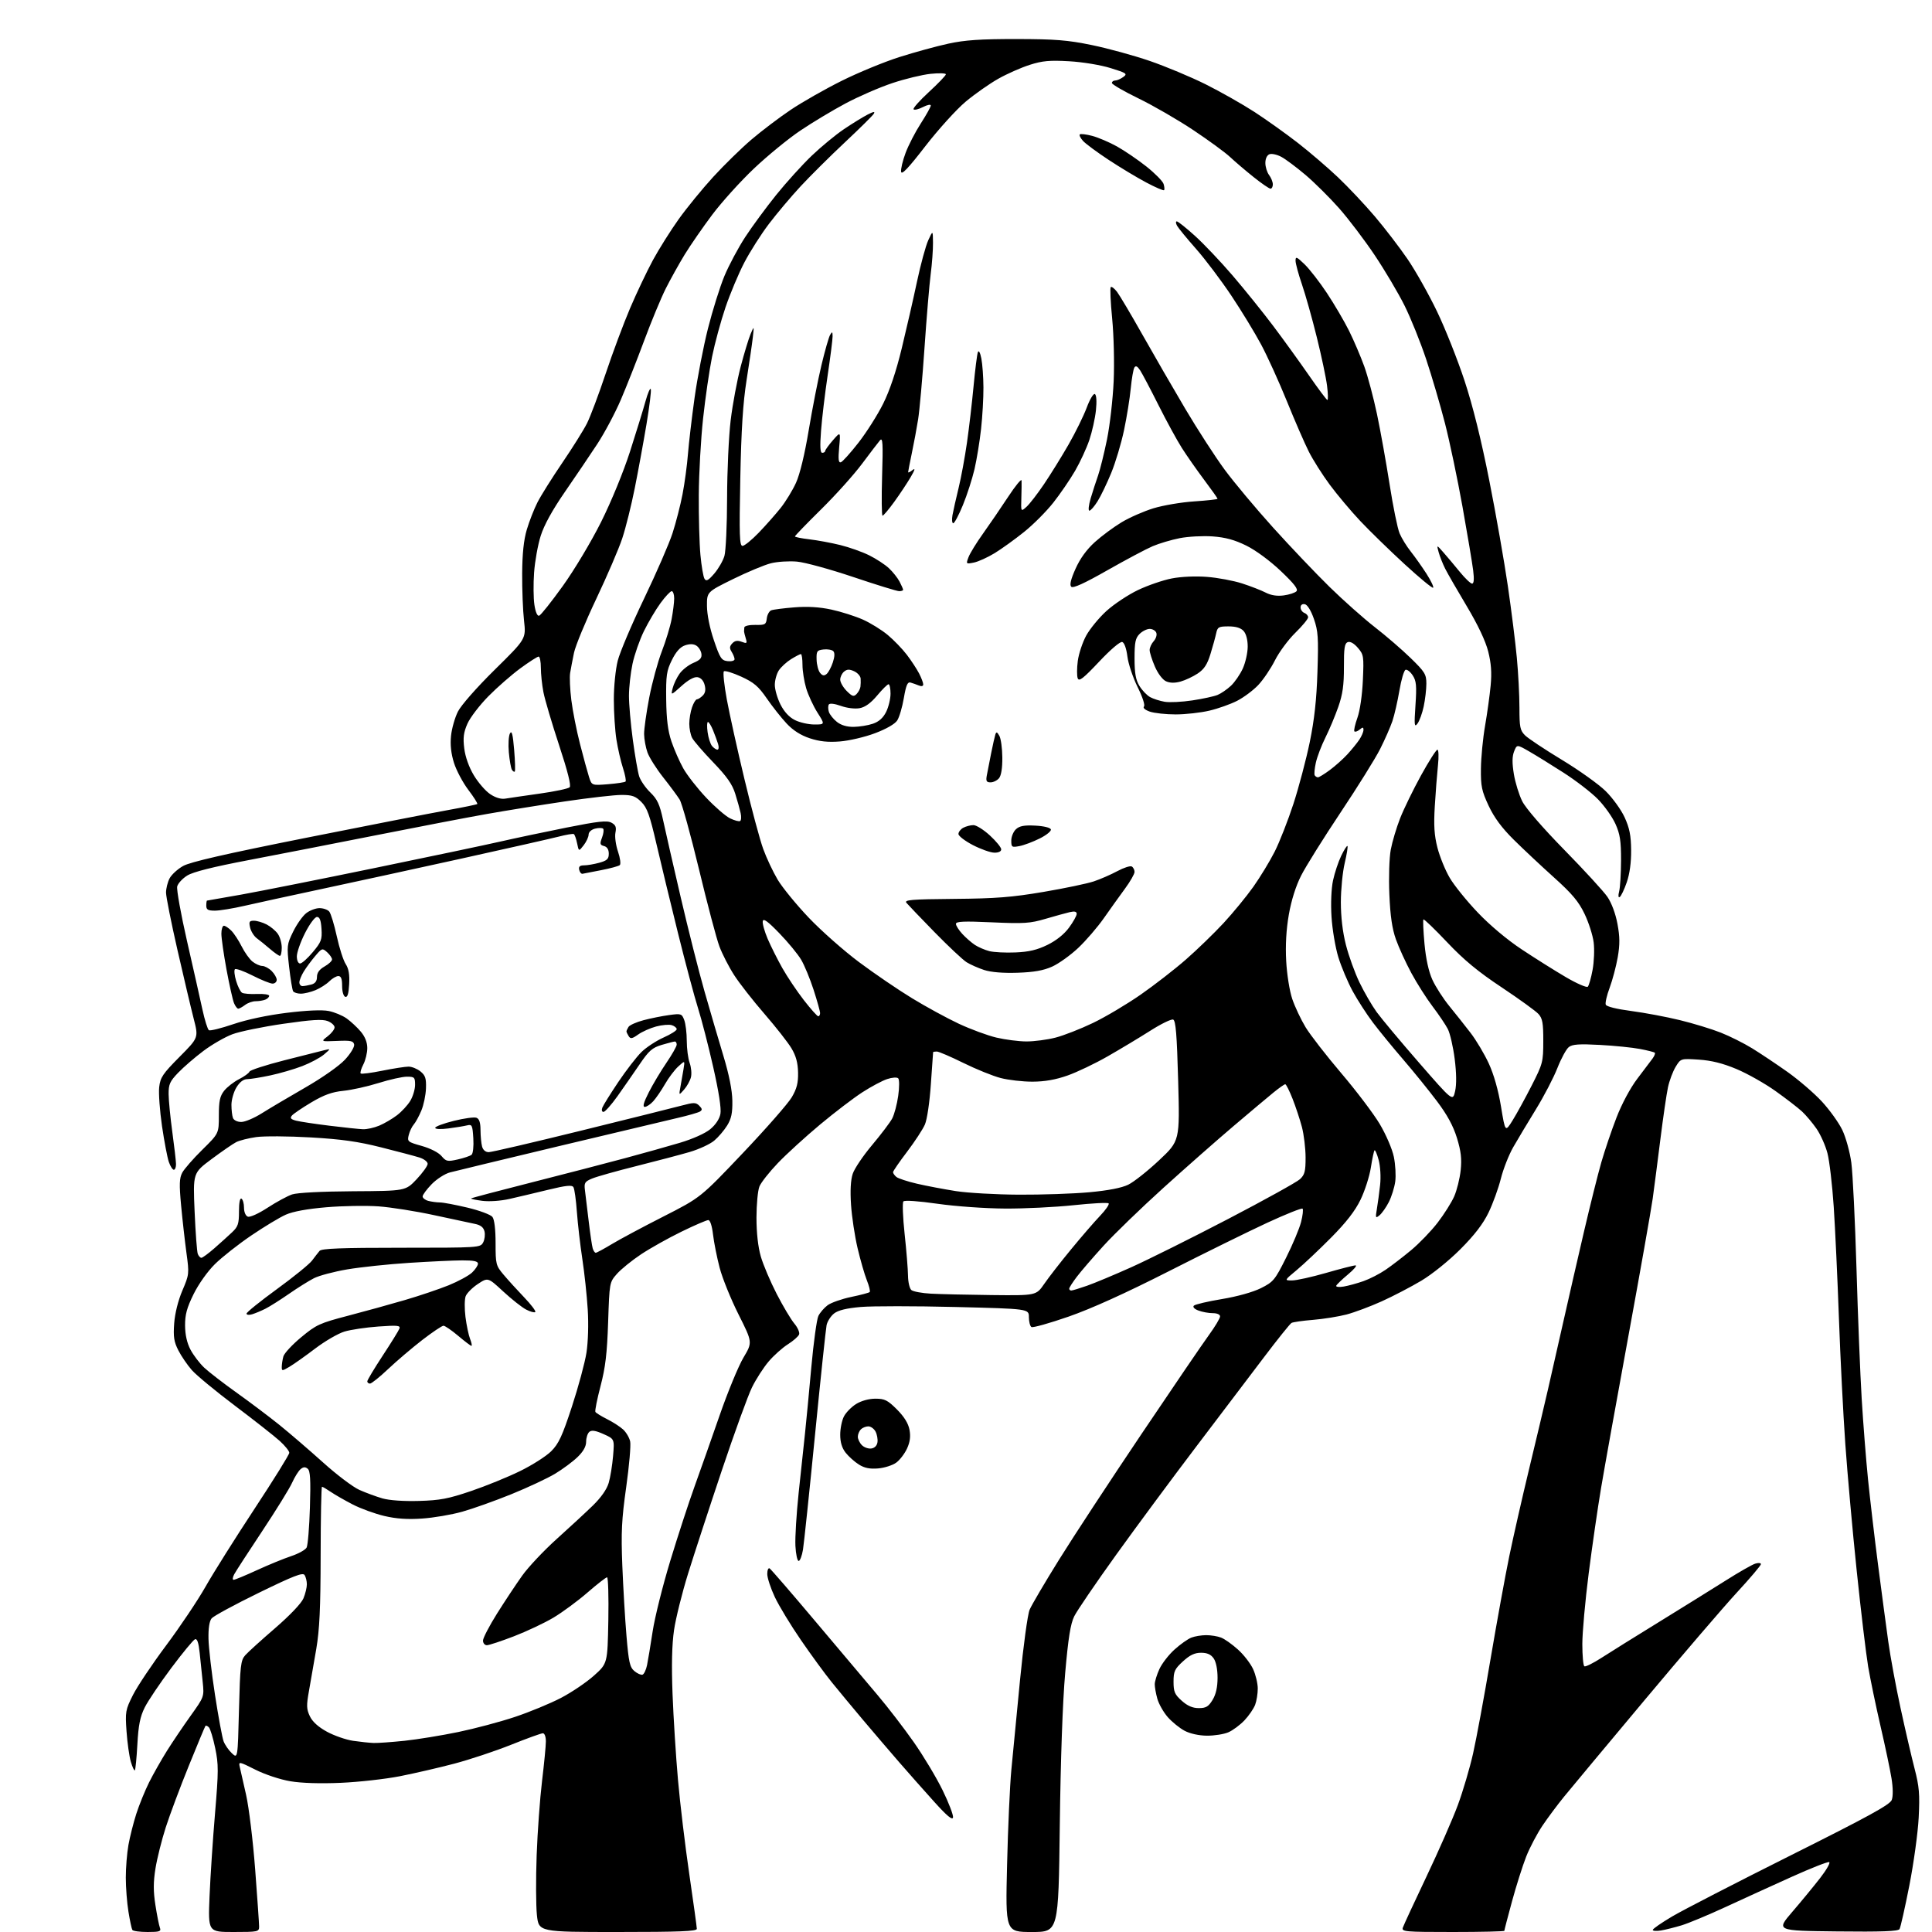 <?xml version="1.0" encoding="UTF-8" standalone="no"?>
<svg 
  version="1.1" 
  xmlns="http://www.w3.org/2000/svg" 
  xmlns:xlink="http://www.w3.org/1999/xlink" 
  xmlns:svg="http://www.w3.org/2000/svg"
  xmlns:rdf="http://www.w3.org/1999/02/22-rdf-syntax-ns#"
  xmlns:cc="http://creativecommons.org/ns#"
  xmlns:dc="http://purl.org/dc/elements/1.1/"
  viewBox="0 0 768 768"
  width="768"
  height="768"
>
<style>svg {background-color: white; }</style>"
<path stroke="none" fill="black" fill-rule="evenodd" d="M58.67,768.00C55.61,768.00 52.89,767.63 52.61,767.18C52.33,766.72 51.63,763.46 51.06,759.93C50.48,756.39 50.01,750.32 50.01,746.43C50.00,742.55 50.47,736.70 51.05,733.43C51.63,730.17 53.04,724.58 54.19,721.00C55.34,717.42 57.63,711.81 59.27,708.51C60.92,705.22 64.11,699.60 66.35,696.01C68.60,692.43 72.86,686.12 75.81,682.00C81.14,674.55 81.17,674.46 80.59,668.75C80.27,665.59 79.72,660.33 79.38,657.08C78.95,652.97 78.38,651.30 77.52,651.63C76.84,651.89 72.60,657.03 68.09,663.05C63.59,669.08 58.83,676.14 57.53,678.75C55.70,682.42 55.03,685.75 54.61,693.38C54.31,698.82 53.86,703.48 53.60,703.73C53.35,703.98 52.64,702.46 52.01,700.34C51.39,698.23 50.62,692.79 50.30,688.26C49.75,680.44 49.88,679.69 52.87,673.76C54.60,670.32 60.53,661.46 66.05,654.07C71.57,646.68 78.62,636.17 81.72,630.70C84.81,625.24 93.57,611.32 101.17,599.78C108.78,588.23 115.00,578.21 115.00,577.51C115.00,576.81 113.27,574.67 111.16,572.76C109.05,570.86 101.06,564.57 93.40,558.80C85.74,553.03 78.02,546.65 76.24,544.62C74.47,542.60 72.06,539.07 70.89,536.78C69.15,533.37 68.85,531.41 69.24,526.05C69.54,522.06 70.81,516.96 72.50,513.00C75.21,506.65 75.25,506.31 74.11,498.00C73.48,493.32 72.52,484.85 71.99,479.17C71.21,470.80 71.30,468.33 72.44,466.17C73.22,464.70 76.81,460.59 80.43,457.03C87.00,450.56 87.00,450.56 87.00,443.41C87.00,437.68 87.41,435.75 89.09,433.61C90.25,432.14 92.91,430.07 95.00,429.00C97.10,427.93 98.97,426.58 99.17,425.99C99.36,425.41 105.59,423.38 113.01,421.49C120.43,419.59 127.62,417.77 129.00,417.45C131.50,416.85 131.50,416.85 128.79,419.18C127.30,420.45 123.43,422.52 120.20,423.77C116.97,425.02 111.22,426.69 107.41,427.50C103.61,428.31 99.48,428.97 98.24,428.98C96.76,428.99 95.28,430.14 93.99,432.25C92.90,434.04 92.01,437.15 92.00,439.17C92.00,441.19 92.27,443.55 92.61,444.42C92.95,445.32 94.37,446.00 95.90,446.00C97.38,446.00 101.04,444.46 104.04,442.57C107.04,440.68 114.83,436.07 121.34,432.32C128.20,428.37 134.86,423.69 137.16,421.20C139.36,418.82 140.97,416.15 140.78,415.20C140.49,413.77 139.39,413.54 133.97,413.78C127.50,414.05 127.50,414.05 130.25,411.94C131.76,410.78 133.00,409.18 133.00,408.39C133.00,407.60 131.76,406.47 130.25,405.89C128.16,405.08 123.91,405.34 112.64,406.97C104.47,408.15 95.36,410.02 92.40,411.12C89.44,412.23 84.24,415.22 80.85,417.77C77.46,420.32 72.95,424.21 70.84,426.41C67.52,429.86 67.00,431.02 67.03,434.95C67.05,437.45 67.71,444.23 68.50,450.00C69.29,455.77 69.95,461.51 69.97,462.75C69.99,463.99 69.59,465.00 69.10,465.00C68.60,465.00 67.71,463.61 67.12,461.91C66.53,460.22 65.31,453.83 64.41,447.72C63.52,441.60 63.01,434.61 63.28,432.18C63.72,428.29 64.68,426.86 71.36,420.13C78.94,412.50 78.94,412.50 77.01,405.00C75.95,400.88 73.04,388.56 70.54,377.62C68.04,366.69 66.00,356.43 66.00,354.82C66.00,353.22 66.63,350.68 67.40,349.19C68.17,347.70 70.60,345.47 72.79,344.24C75.64,342.64 89.53,339.45 121.64,333.05C146.31,328.13 171.64,323.18 177.91,322.05C184.19,320.92 189.51,319.82 189.73,319.61C189.95,319.39 188.34,316.85 186.15,313.96C183.97,311.07 181.41,306.25 180.46,303.24C179.31,299.56 178.92,296.05 179.29,292.52C179.58,289.62 180.82,285.29 182.02,282.88C183.29,280.35 189.46,273.33 196.66,266.23C209.12,253.96 209.12,253.96 208.31,246.73C207.86,242.75 207.53,234.32 207.57,228.00C207.62,220.10 208.19,214.64 209.41,210.54C210.38,207.27 212.28,202.40 213.63,199.74C214.98,197.07 219.42,189.99 223.50,184.00C227.58,178.01 232.00,170.95 233.33,168.30C234.66,165.66 238.01,156.75 240.77,148.50C243.53,140.25 247.90,128.55 250.48,122.50C253.06,116.45 257.14,107.86 259.54,103.42C261.95,98.98 266.57,91.64 269.80,87.11C273.04,82.58 279.22,75.02 283.53,70.31C287.84,65.60 294.68,58.92 298.73,55.46C302.78,52.01 309.79,46.70 314.30,43.67C318.81,40.64 327.90,35.46 334.50,32.17C341.10,28.88 351.45,24.61 357.50,22.69C363.55,20.77 372.32,18.36 377.00,17.35C383.58,15.92 389.68,15.51 404.00,15.52C419.47,15.54 424.38,15.93 434.00,17.91C440.32,19.21 450.68,22.04 457.00,24.21C463.32,26.38 473.33,30.56 479.24,33.50C485.14,36.45 493.92,41.42 498.74,44.55C503.56,47.69 511.32,53.23 516.00,56.87C520.67,60.51 527.82,66.64 531.89,70.50C535.95,74.35 542.52,81.33 546.49,86.00C550.47,90.68 556.33,98.33 559.53,103.00C562.72,107.68 568.00,117.05 571.25,123.83C574.51,130.61 579.42,142.98 582.17,151.32C585.47,161.32 588.81,174.80 592.01,190.99C594.68,204.47 598.00,223.38 599.40,233.00C600.80,242.62 602.41,255.45 602.97,261.50C603.54,267.55 604.00,276.46 604.00,281.30C604.00,289.09 604.26,290.35 606.25,292.33C607.49,293.55 614.06,297.92 620.85,302.03C627.65,306.14 635.48,311.73 638.25,314.45C641.02,317.17 644.43,321.88 645.81,324.90C647.76,329.16 648.35,332.12 648.40,337.95C648.45,342.82 647.83,347.36 646.66,350.74C645.66,353.62 644.41,356.24 643.88,356.57C643.29,356.94 643.20,356.08 643.64,354.33C644.04,352.78 644.37,347.23 644.39,342.00C644.40,334.26 643.99,331.57 642.16,327.50C640.92,324.75 637.79,320.34 635.20,317.70C632.62,315.06 626.45,310.30 621.50,307.13C616.55,303.95 610.36,300.13 607.74,298.63C602.99,295.91 602.99,295.91 601.88,298.70C601.09,300.69 601.06,303.29 601.78,307.69C602.34,311.10 603.84,315.96 605.11,318.50C606.48,321.25 613.22,329.04 621.81,337.81C629.73,345.89 637.45,354.30 638.96,356.50C640.62,358.92 642.20,363.16 642.96,367.22C643.93,372.42 643.96,375.43 643.07,380.55C642.43,384.18 640.99,389.61 639.87,392.62C638.74,395.63 638.04,398.66 638.31,399.36C638.60,400.13 642.60,401.12 648.46,401.89C653.77,402.59 662.48,404.22 667.81,405.53C673.14,406.83 680.42,409.05 684.00,410.47C687.58,411.88 693.20,414.69 696.50,416.72C699.80,418.75 706.13,422.98 710.57,426.12C715.00,429.27 721.15,434.55 724.22,437.87C727.29,441.19 730.95,446.29 732.35,449.20C733.75,452.12 735.36,457.95 735.93,462.18C736.50,466.40 737.42,485.30 737.98,504.18C738.53,523.06 739.47,546.38 740.05,556.00C740.63,565.62 741.76,580.02 742.56,588.00C743.37,595.98 745.16,611.27 746.55,622.00C747.94,632.73 749.77,646.45 750.61,652.50C751.45,658.55 753.65,670.49 755.51,679.04C757.36,687.58 759.86,698.38 761.07,703.04C762.93,710.21 763.18,713.18 762.71,722.50C762.40,728.55 760.72,740.74 758.98,749.59C757.24,758.43 755.49,766.20 755.09,766.85C754.55,767.72 747.97,767.97 730.19,767.77C706.02,767.50 706.02,767.50 712.46,760.00C716.01,755.88 721.00,749.81 723.55,746.53C726.10,743.25 727.70,740.40 727.12,740.21C726.53,740.01 719.85,742.64 712.28,746.05C704.70,749.46 692.88,754.86 686.00,758.04C679.12,761.22 671.25,764.50 668.50,765.34C665.75,766.17 662.04,767.10 660.25,767.40C658.46,767.70 657.00,767.60 657.00,767.17C657.00,766.73 660.49,764.32 664.75,761.80C669.01,759.28 690.18,748.38 711.79,737.56C742.78,722.06 751.28,717.40 752.00,715.51C752.55,714.04 752.52,710.72 751.91,706.95C751.37,703.56 749.40,694.20 747.53,686.14C745.67,678.09 743.46,667.45 742.62,662.50C741.79,657.55 739.74,640.45 738.08,624.50C736.41,608.55 734.37,585.83 733.54,574.00C732.70,562.17 731.56,539.67 731.00,524.00C730.44,508.32 729.51,488.41 728.94,479.75C728.36,471.09 727.24,461.49 726.44,458.42C725.64,455.35 723.68,450.96 722.09,448.67C720.50,446.38 717.92,443.31 716.35,441.85C714.78,440.39 710.04,436.73 705.81,433.72C701.58,430.70 694.60,426.77 690.31,424.97C684.83,422.67 680.35,421.56 675.31,421.22C668.13,420.75 668.13,420.75 666.10,424.07C664.99,425.90 663.61,429.58 663.04,432.24C662.47,434.91 661.12,444.16 660.04,452.79C658.96,461.43 657.58,472.10 656.97,476.50C656.35,480.90 652.02,505.43 647.33,531.00C642.64,556.58 637.74,583.80 636.45,591.50C635.15,599.20 632.94,614.44 631.54,625.36C630.14,636.28 629.00,648.97 629.00,653.55C629.00,658.13 629.36,662.11 629.81,662.38C630.25,662.66 633.29,661.16 636.56,659.05C639.83,656.94 650.15,650.50 659.50,644.75C668.85,638.99 680.77,631.58 686.00,628.28C691.23,624.97 696.51,621.95 697.75,621.57C698.99,621.18 700.00,621.27 700.00,621.77C700.00,622.27 695.68,627.37 690.40,633.09C685.12,638.82 668.58,658.10 653.65,675.94C638.72,693.77 624.38,710.97 621.78,714.16C619.18,717.34 615.30,722.54 613.16,725.72C611.02,728.90 608.10,734.44 606.68,738.04C605.27,741.63 602.73,749.63 601.05,755.80C599.37,761.98 598.00,767.25 598.00,767.52C598.00,767.78 588.79,768.00 577.53,768.00C558.48,768.00 557.10,767.88 557.65,766.25C557.97,765.29 562.20,756.17 567.03,746.00C571.87,735.83 577.50,723.00 579.53,717.50C581.56,712.00 584.28,702.77 585.58,697.00C586.88,691.23 590.00,674.38 592.50,659.57C595.01,644.76 598.37,626.31 599.97,618.57C601.58,610.83 605.11,595.27 607.83,584.00C610.55,572.73 613.91,558.55 615.30,552.50C616.69,546.45 619.50,534.08 621.54,525.00C623.58,515.92 627.24,499.95 629.68,489.50C632.12,479.05 635.21,466.68 636.56,462.00C637.91,457.32 640.61,449.34 642.58,444.26C644.68,438.81 648.07,432.49 650.82,428.86C653.40,425.47 656.13,421.85 656.89,420.82C657.65,419.79 658.07,418.74 657.81,418.48C657.56,418.22 654.91,417.55 651.92,416.98C648.94,416.41 641.77,415.68 636.00,415.37C627.83,414.93 625.09,415.11 623.65,416.21C622.64,416.98 620.59,420.74 619.09,424.56C617.60,428.38 613.75,435.77 610.53,441.00C607.32,446.23 603.26,452.99 601.52,456.04C599.78,459.08 597.57,464.71 596.61,468.54C595.65,472.37 593.45,478.43 591.73,482.00C589.54,486.53 586.15,490.95 580.54,496.57C575.95,501.17 569.28,506.55 565.00,509.10C560.88,511.56 553.80,515.24 549.28,517.29C544.75,519.34 538.45,521.69 535.28,522.53C532.10,523.36 526.12,524.32 522.00,524.66C517.88,524.99 514.01,525.55 513.40,525.88C512.80,526.22 507.88,532.35 502.47,539.50C497.06,546.65 484.95,562.61 475.57,574.98C466.18,587.34 451.86,606.69 443.74,617.98C435.63,629.26 428.10,640.31 427.02,642.51C425.54,645.53 424.65,651.13 423.43,665.01C422.41,676.55 421.61,699.38 421.28,725.75C420.76,768.00 420.76,768.00 410.22,768.00C399.68,768.00 399.68,768.00 400.33,741.25C400.68,726.54 401.45,709.55 402.03,703.50C402.61,697.45 404.16,681.42 405.47,667.89C406.79,654.26 408.50,641.76 409.29,639.89C410.08,638.02 415.34,629.08 420.99,620.00C426.63,610.92 441.36,588.48 453.70,570.13C466.05,551.77 478.14,534.02 480.58,530.68C483.01,527.34 485.00,524.01 485.00,523.30C485.00,522.53 483.81,522.00 482.07,522.00C480.45,522.00 477.90,521.53 476.40,520.96C474.75,520.34 474.04,519.56 474.59,519.01C475.09,518.51 480.10,517.33 485.72,516.40C491.83,515.39 498.07,513.64 501.22,512.07C506.18,509.59 506.79,508.86 511.24,499.97C513.85,494.76 516.53,488.38 517.19,485.78C517.86,483.19 518.13,480.79 517.79,480.46C517.46,480.13 511.19,482.63 503.85,486.02C496.51,489.42 478.80,498.13 464.50,505.40C447.33,514.12 433.84,520.22 424.77,523.38C417.23,526.00 410.59,527.86 410.02,527.52C409.46,527.17 409.00,525.40 409.00,523.58C409.00,520.27 409.00,520.27 379.74,519.55C363.64,519.15 346.75,519.15 342.20,519.54C336.47,520.04 333.20,520.84 331.54,522.14C330.23,523.18 328.90,525.26 328.58,526.76C328.27,528.27 326.19,547.95 323.97,570.50C321.75,593.05 319.60,613.52 319.20,616.00C318.79,618.48 318.01,620.50 317.48,620.50C316.94,620.50 316.36,617.80 316.19,614.50C316.02,611.20 316.60,601.75 317.47,593.50C318.35,585.25 319.48,574.67 319.98,570.00C320.48,565.33 321.62,553.40 322.51,543.50C323.41,533.60 324.67,524.42 325.32,523.10C325.97,521.78 327.62,519.86 329.00,518.84C330.38,517.83 334.58,516.35 338.35,515.56C342.12,514.78 345.44,513.90 345.72,513.61C346.01,513.32 345.50,511.22 344.59,508.94C343.68,506.66 342.02,500.90 340.90,496.15C339.78,491.39 338.61,483.64 338.30,478.93C337.92,473.32 338.16,469.06 338.97,466.61C339.65,464.54 343.11,459.40 346.67,455.18C350.22,450.95 353.82,446.20 354.66,444.62C355.50,443.03 356.58,438.98 357.05,435.62C357.54,432.19 357.54,429.14 357.05,428.65C356.56,428.16 354.65,428.29 352.66,428.95C350.73,429.58 346.30,431.94 342.82,434.19C339.34,436.43 331.77,442.21 326.00,447.02C320.23,451.84 312.69,458.71 309.26,462.29C305.83,465.87 302.51,470.08 301.88,471.65C301.24,473.22 300.72,478.77 300.71,484.00C300.71,490.09 301.33,495.65 302.44,499.50C303.40,502.80 306.24,509.49 308.75,514.36C311.26,519.24 314.42,524.53 315.76,526.13C317.10,527.72 317.95,529.68 317.65,530.47C317.34,531.27 315.34,533.02 313.19,534.38C311.05,535.73 307.62,538.79 305.59,541.17C303.55,543.55 300.55,548.20 298.93,551.50C297.31,554.80 291.92,569.65 286.94,584.50C281.96,599.35 275.93,617.80 273.53,625.50C271.14,633.20 268.62,643.32 267.94,647.98C267.10,653.74 266.91,661.92 267.35,673.48C267.71,682.84 268.68,698.17 269.51,707.54C270.33,716.91 272.36,733.78 274.01,745.04C275.65,756.29 277.00,766.06 277.00,766.75C277.00,767.72 270.07,768.00 245.58,768.00C214.16,768.00 214.16,768.00 213.43,761.25C213.04,757.54 212.99,746.85 213.33,737.50C213.67,728.15 214.64,714.88 215.47,708.00C216.30,701.12 216.99,694.04 216.99,692.25C217.00,690.37 216.49,689.00 215.79,689.00C215.13,689.00 209.45,691.05 203.17,693.57C196.90,696.08 186.75,699.45 180.63,701.07C174.51,702.68 164.78,704.93 159.00,706.07C153.22,707.20 142.65,708.39 135.50,708.70C127.29,709.06 119.87,708.83 115.38,708.07C111.35,707.39 105.33,705.39 101.52,703.47C95.07,700.23 94.80,700.18 95.29,702.29C95.57,703.51 96.72,708.55 97.83,713.50C98.95,718.45 100.57,731.77 101.43,743.09C102.29,754.42 103.00,764.65 103.00,765.84C103.00,767.91 102.58,768.00 92.85,768.00C82.71,768.00 82.71,768.00 83.30,753.75C83.63,745.91 84.61,731.09 85.48,720.81C86.89,704.06 86.90,701.37 85.54,694.88C84.71,690.89 83.58,687.18 83.03,686.63C82.48,686.08 81.87,685.83 81.67,686.07C81.47,686.30 78.51,693.40 75.09,701.84C71.66,710.28 67.54,721.30 65.91,726.34C64.29,731.38 62.44,738.76 61.80,742.75C60.93,748.20 60.92,751.82 61.78,757.30C62.40,761.32 63.21,765.37 63.56,766.30C64.13,767.77 63.47,768.00 58.67,768.00zM378.84,722.48C378.60,723.66 376.43,721.86 371.44,716.32C367.55,712.02 361.25,704.90 357.43,700.50C353.61,696.10 347.12,688.50 342.99,683.61C338.87,678.72 333.30,672.00 330.61,668.68C327.92,665.36 322.42,657.83 318.38,651.95C314.34,646.08 309.68,638.40 308.02,634.89C306.36,631.37 305.00,627.24 305.00,625.69C305.00,624.15 305.42,623.14 305.94,623.47C306.46,623.79 314.68,633.29 324.19,644.59C333.71,655.89 344.81,669.04 348.85,673.82C352.90,678.59 359.36,687.00 363.22,692.50C367.08,698.00 372.25,706.62 374.71,711.66C377.17,716.69 379.03,721.56 378.84,722.48zM95.00,679.66C95.45,662.02 95.69,659.99 97.50,657.97C98.60,656.73 103.94,651.89 109.37,647.21C115.25,642.12 119.79,637.36 120.62,635.38C121.38,633.56 121.99,631.04 121.98,629.78C121.98,628.53 121.57,626.87 121.09,626.11C120.38,624.99 116.74,626.40 102.85,633.18C93.31,637.84 84.88,642.41 84.12,643.33C83.23,644.43 82.79,647.28 82.88,651.48C82.96,655.03 84.12,665.07 85.47,673.79C86.81,682.50 88.35,690.80 88.89,692.22C89.44,693.64 90.92,695.78 92.19,696.96C94.50,699.12 94.50,699.12 95.00,679.66zM148.50,692.86C150.15,692.92 155.68,692.52 160.80,691.99C165.91,691.45 175.53,689.88 182.16,688.51C188.79,687.13 198.95,684.43 204.73,682.49C210.52,680.56 218.72,677.17 222.97,674.96C227.21,672.75 233.12,668.76 236.09,666.10C241.50,661.26 241.50,661.26 241.82,644.13C241.99,634.71 241.76,627.00 241.32,627.00C240.87,627.01 237.35,629.74 233.50,633.09C229.65,636.43 223.57,640.91 220.00,643.04C216.43,645.17 209.35,648.50 204.29,650.45C199.22,652.40 194.38,654.00 193.54,654.00C192.69,654.00 192.00,653.17 192.00,652.15C192.00,651.14 194.51,646.31 197.58,641.42C200.65,636.53 205.15,629.75 207.58,626.34C210.01,622.93 216.16,616.40 221.24,611.82C226.33,607.25 232.81,601.25 235.64,598.50C238.91,595.32 241.21,592.05 241.96,589.50C242.61,587.30 243.40,582.47 243.71,578.76C244.27,572.02 244.27,572.02 239.91,570.07C236.77,568.66 235.20,568.42 234.28,569.18C233.58,569.77 233.00,571.52 233.00,573.07C233.00,574.98 231.89,576.98 229.59,579.20C227.71,581.02 223.70,583.99 220.68,585.82C217.65,587.64 209.84,591.30 203.32,593.95C196.79,596.60 187.98,599.74 183.74,600.93C179.50,602.12 172.31,603.35 167.77,603.65C161.97,604.05 157.48,603.74 152.75,602.62C149.04,601.74 143.41,599.70 140.25,598.07C137.09,596.44 133.15,594.18 131.50,593.06C129.85,591.93 128.28,591.01 128.00,591.01C127.72,591.00 127.48,603.26 127.46,618.25C127.43,639.17 127.03,647.82 125.72,655.50C124.78,661.00 123.47,668.53 122.81,672.22C121.77,677.99 121.83,679.41 123.18,682.25C124.21,684.42 126.54,686.52 129.99,688.40C132.87,689.96 137.53,691.58 140.36,692.00C143.19,692.41 146.85,692.80 148.50,692.86zM479.78,689.96C476.59,689.93 473.07,689.16 470.90,688.01C468.92,686.96 465.91,684.52 464.20,682.58C462.50,680.64 460.64,677.35 460.06,675.28C459.48,673.20 459.02,670.60 459.03,669.50C459.04,668.40 459.86,665.70 460.87,663.50C461.87,661.30 464.58,657.79 466.90,655.71C469.21,653.62 472.24,651.48 473.62,650.96C475.00,650.43 477.65,650.00 479.50,650.00C481.35,650.00 484.00,650.43 485.38,650.96C486.76,651.48 489.79,653.62 492.10,655.71C494.42,657.79 497.13,661.30 498.13,663.50C499.14,665.70 499.97,669.16 499.98,671.18C499.99,673.21 499.52,676.14 498.94,677.68C498.35,679.23 496.44,682.02 494.69,683.87C492.93,685.72 490.05,687.86 488.28,688.62C486.51,689.38 482.69,689.98 479.78,689.96zM476.53,679.00C479.40,679.00 480.38,678.42 482.01,675.75C483.35,673.55 483.99,670.72 484.00,666.97C484.00,663.58 483.40,660.59 482.44,659.22C481.34,657.65 479.87,657.00 477.43,657.00C474.89,657.00 472.98,657.91 470.24,660.42C466.95,663.44 466.50,664.40 466.50,668.51C466.50,672.50 466.96,673.58 469.77,676.08C472.06,678.13 474.08,679.00 476.53,679.00zM255.40,665.71C256.01,665.51 256.82,663.81 257.21,661.92C257.60,660.04 258.60,654.00 259.44,648.50C260.27,643.00 263.42,630.40 266.43,620.50C269.44,610.60 273.77,597.33 276.06,591.00C278.34,584.67 282.85,571.90 286.07,562.61C289.30,553.31 293.56,542.99 295.54,539.66C299.15,533.60 299.15,533.60 293.60,522.55C290.54,516.47 287.16,508.12 286.08,504.00C285.00,499.88 283.81,493.91 283.44,490.75C283.04,487.30 282.29,485.00 281.56,485.00C280.90,485.00 276.11,487.06 270.93,489.59C265.75,492.11 258.51,496.17 254.84,498.60C251.17,501.04 246.85,504.55 245.22,506.40C242.28,509.75 242.27,509.81 241.74,525.63C241.32,538.07 240.67,543.55 238.72,551.00C237.35,556.23 236.43,560.84 236.68,561.26C236.93,561.68 239.02,562.97 241.32,564.13C243.62,565.28 246.49,567.13 247.70,568.24C248.91,569.35 250.17,571.48 250.50,572.99C250.83,574.50 250.12,582.65 248.93,591.11C247.11,604.01 246.86,609.07 247.38,622.34C247.73,631.05 248.47,643.65 249.04,650.34C249.92,660.77 250.36,662.75 252.18,664.28C253.35,665.26 254.80,665.90 255.40,665.71zM92.87,628.00C93.38,628.00 97.56,626.27 102.15,624.16C106.74,622.05 112.87,619.54 115.76,618.58C118.65,617.62 121.41,616.08 121.89,615.17C122.37,614.25 122.96,607.08 123.20,599.22C123.54,588.19 123.34,584.70 122.32,583.85C121.35,583.05 120.59,583.09 119.49,584.01C118.66,584.70 117.15,587.12 116.13,589.38C115.12,591.65 109.78,600.28 104.27,608.58C98.76,616.87 93.73,624.63 93.09,625.83C92.45,627.02 92.35,628.00 92.87,628.00zM166.50,596.65C174.92,596.41 178.20,595.79 187.26,592.71C193.18,590.70 201.95,587.13 206.75,584.77C211.55,582.42 217.11,578.88 219.10,576.90C222.09,573.91 223.50,570.88 227.34,559.16C229.89,551.38 232.49,541.75 233.12,537.76C233.78,533.50 234.00,526.37 233.63,520.50C233.29,515.00 232.33,506.00 231.49,500.50C230.65,495.00 229.68,486.60 229.33,481.83C228.99,477.05 228.37,472.60 227.95,471.92C227.37,470.98 225.05,471.22 217.85,472.97C212.71,474.22 205.80,475.86 202.50,476.60C199.04,477.39 194.48,477.70 191.72,477.35C189.09,477.01 187.09,476.58 187.28,476.39C187.46,476.20 198.39,473.31 211.56,469.97C224.73,466.62 241.35,462.31 248.50,460.38C255.65,458.46 265.41,455.72 270.19,454.30C275.34,452.77 280.29,450.56 282.33,448.88C284.47,447.11 286.00,444.81 286.38,442.77C286.77,440.68 285.74,434.00 283.52,424.21C281.62,415.79 278.89,405.22 277.46,400.71C276.03,396.19 272.46,382.82 269.53,371.00C266.60,359.18 262.74,343.22 260.96,335.54C258.29,324.01 257.24,321.09 254.94,318.79C252.62,316.47 251.30,316.00 247.05,316.00C244.24,316.00 234.19,317.15 224.72,318.55C215.25,319.95 201.20,322.21 193.50,323.58C185.80,324.94 166.00,328.74 149.50,332.02C133.00,335.29 110.14,339.75 98.71,341.93C84.66,344.61 76.79,346.58 74.45,348.03C72.55,349.20 70.75,351.16 70.44,352.37C70.14,353.59 71.89,363.34 74.33,374.04C76.78,384.74 79.53,396.98 80.45,401.23C81.37,405.48 82.54,409.22 83.05,409.53C83.56,409.84 87.92,408.76 92.74,407.12C98.09,405.30 106.36,403.55 114.00,402.61C121.85,401.64 128.03,401.37 130.62,401.88C132.89,402.32 136.12,403.66 137.80,404.85C139.47,406.05 142.00,408.40 143.42,410.09C145.11,412.10 146.00,414.35 146.00,416.63C146.00,418.54 145.29,421.47 144.43,423.14C143.56,424.82 143.09,426.43 143.38,426.72C143.68,427.01 147.54,426.52 151.98,425.62C156.41,424.73 161.11,424.00 162.41,424.00C163.71,424.00 165.84,424.86 167.14,425.91C169.09,427.49 169.47,428.67 169.33,432.66C169.24,435.32 168.41,439.30 167.48,441.50C166.56,443.70 165.21,446.18 164.48,447.00C163.75,447.82 162.85,449.71 162.48,451.19C161.84,453.77 162.06,453.96 167.66,455.53C171.07,456.49 174.33,458.15 175.50,459.54C177.34,461.71 177.87,461.82 181.96,460.90C184.41,460.35 186.89,459.51 187.46,459.03C188.04,458.56 188.35,455.65 188.15,452.50C187.83,447.27 187.64,446.87 185.65,447.36C184.47,447.65 181.14,448.20 178.25,448.57C175.19,448.97 173.00,448.87 173.00,448.33C173.00,447.82 176.33,446.57 180.40,445.56C184.48,444.54 188.53,443.99 189.40,444.33C190.52,444.75 191.00,446.23 191.01,449.22C191.02,451.57 191.30,454.51 191.63,455.75C192.01,457.15 193.00,458.00 194.28,458.00C195.40,458.00 211.89,454.16 230.91,449.47C249.94,444.78 267.96,440.29 270.98,439.48C275.84,438.18 276.62,438.19 277.98,439.55C279.18,440.75 279.23,441.24 278.23,441.86C277.53,442.29 273.48,443.45 269.23,444.43C264.98,445.41 243.72,450.46 222.00,455.65C200.28,460.84 180.86,465.53 178.85,466.06C176.85,466.59 173.59,468.69 171.60,470.73C169.62,472.77 168.00,474.96 168.00,475.60C168.00,476.24 169.01,477.04 170.25,477.37C171.49,477.70 173.56,477.98 174.86,477.99C176.16,477.99 181.11,478.93 185.86,480.06C190.61,481.19 195.06,482.85 195.75,483.75C196.53,484.77 197.00,488.67 197.00,494.16C197.00,502.56 197.13,503.09 200.19,506.72C201.94,508.80 205.62,512.85 208.38,515.73C211.13,518.60 213.11,521.22 212.78,521.55C212.46,521.88 210.82,521.44 209.16,520.58C207.49,519.72 203.40,516.48 200.05,513.39C193.97,507.76 193.97,507.76 189.94,510.42C187.73,511.88 185.55,514.08 185.10,515.29C184.65,516.51 184.62,520.20 185.03,523.50C185.45,526.80 186.27,530.74 186.87,532.25C187.46,533.76 187.70,535.00 187.40,535.00C187.10,535.00 184.72,533.20 182.12,531.00C179.51,528.80 176.88,527.00 176.29,527.00C175.69,527.00 171.90,529.55 167.85,532.67C163.81,535.80 157.73,540.97 154.34,544.17C150.95,547.38 147.68,550.00 147.09,550.00C146.49,550.00 146.00,549.60 146.00,549.11C146.00,548.62 148.75,544.04 152.10,538.93C155.46,533.82 158.46,528.97 158.77,528.16C159.26,526.89 158.05,526.77 150.42,527.31C145.51,527.66 139.44,528.56 136.92,529.32C134.41,530.08 129.15,533.13 125.25,536.10C121.34,539.07 116.76,542.31 115.07,543.31C112.11,545.05 112.00,545.05 112.01,543.31C112.02,542.31 112.30,540.48 112.64,539.22C112.97,537.97 116.16,534.53 119.72,531.58C125.72,526.59 127.06,525.98 138.34,523.03C145.03,521.28 155.22,518.47 161.00,516.77C166.78,515.08 174.59,512.44 178.37,510.91C182.15,509.37 186.31,507.11 187.62,505.89C188.93,504.66 190.00,503.05 190.00,502.33C190.00,501.36 188.28,501.01 183.75,501.02C180.31,501.03 170.77,501.48 162.54,502.01C154.31,502.54 143.29,503.71 138.04,504.60C132.79,505.49 126.84,507.07 124.82,508.10C122.80,509.13 118.30,511.94 114.82,514.36C111.34,516.77 107.15,519.42 105.50,520.24C103.85,521.07 101.49,522.06 100.25,522.44C99.01,522.82 98.00,522.71 98.00,522.18C98.00,521.66 103.42,517.29 110.04,512.47C116.66,507.65 122.96,502.54 124.03,501.11C125.10,499.67 126.45,497.94 127.03,497.25C127.83,496.30 135.59,496.00 159.50,496.00C190.37,496.00 190.95,495.96 192.05,493.91C192.67,492.76 192.91,490.77 192.59,489.49C192.18,487.85 191.03,486.97 188.75,486.51C186.96,486.15 179.65,484.59 172.50,483.03C165.35,481.48 155.45,479.91 150.50,479.55C145.55,479.20 136.22,479.35 129.76,479.90C122.18,480.54 116.47,481.58 113.61,482.85C111.18,483.92 104.99,487.66 99.85,491.15C94.71,494.64 88.22,499.75 85.44,502.50C82.50,505.40 78.94,510.42 76.95,514.45C74.27,519.89 73.54,522.59 73.57,526.95C73.60,530.60 74.33,533.87 75.72,536.50C76.88,538.70 79.33,541.92 81.16,543.65C83.00,545.38 88.78,549.84 94.00,553.57C99.22,557.29 106.88,563.06 111.00,566.37C115.12,569.69 122.94,576.42 128.38,581.31C133.81,586.21 140.33,591.15 142.88,592.27C145.42,593.40 149.53,594.91 152.00,595.63C154.74,596.42 160.41,596.82 166.50,596.65zM349.10,583.72C345.76,584.00 343.66,583.58 341.41,582.17C339.71,581.10 337.35,578.99 336.16,577.48C334.69,575.60 334.00,573.33 334.00,570.32C334.00,567.89 334.66,564.62 335.48,563.05C336.29,561.48 338.48,559.25 340.34,558.10C342.40,556.83 345.42,556.00 348.00,556.00C351.69,556.00 352.84,556.58 356.55,560.28C359.42,563.16 361.06,565.81 361.54,568.35C362.04,571.02 361.75,573.21 360.56,575.81C359.63,577.84 357.71,580.36 356.28,581.41C354.86,582.46 351.63,583.50 349.10,583.72zM346.37,575.80C347.68,575.62 348.62,574.65 348.81,573.30C348.98,572.09 348.63,570.18 348.03,569.05C347.42,567.92 346.14,567.00 345.16,567.00C344.19,567.00 342.86,567.54 342.20,568.20C341.54,568.86 341.00,570.18 341.00,571.13C341.00,572.08 341.73,573.59 342.62,574.48C343.52,575.38 345.21,575.97 346.37,575.80zM394.20,514.81C411.90,515.00 411.90,515.00 415.08,510.39C416.82,507.85 421.63,501.66 425.77,496.64C429.90,491.61 435.10,485.60 437.33,483.27C439.55,480.94 441.07,478.73 440.69,478.36C440.32,477.98 434.04,478.31 426.75,479.09C419.46,479.86 407.20,480.47 399.50,480.42C391.68,480.38 379.85,479.54 372.71,478.52C365.10,477.43 359.59,477.05 359.11,477.59C358.67,478.09 358.89,483.90 359.60,490.50C360.32,497.10 360.92,504.58 360.95,507.13C360.98,509.67 361.58,512.24 362.29,512.82C363.00,513.41 366.48,514.06 370.04,514.25C373.59,514.45 384.47,514.70 394.20,514.81zM425.84,513.00C426.31,513.00 429.12,512.15 432.09,511.11C435.07,510.07 443.01,506.75 449.74,503.73C456.47,500.70 473.80,492.07 488.24,484.54C502.68,477.01 515.51,469.90 516.75,468.75C518.65,466.98 519.00,465.62 518.99,460.08C518.98,456.46 518.32,451.02 517.53,448.00C516.73,444.98 515.05,439.91 513.80,436.75C512.56,433.59 511.25,431.00 510.91,431.00C510.56,431.00 508.48,432.46 506.28,434.25C504.08,436.04 496.93,442.04 490.39,447.60C483.85,453.15 471.27,464.23 462.44,472.22C453.61,480.21 442.92,490.55 438.69,495.20C434.46,499.84 429.66,505.41 428.03,507.57C426.39,509.73 425.04,511.84 425.03,512.25C425.01,512.66 425.38,513.00 425.84,513.00zM534.17,511.42C536.00,511.11 539.52,510.14 542.00,509.27C544.48,508.40 548.43,506.38 550.78,504.77C553.14,503.17 557.71,499.66 560.95,496.96C564.18,494.27 568.92,489.36 571.47,486.04C574.02,482.73 576.99,478.03 578.06,475.60C579.13,473.17 580.29,468.49 580.64,465.20C581.12,460.61 580.77,457.63 579.16,452.36C577.68,447.56 575.30,443.17 571.20,437.73C567.99,433.46 561.97,426.03 557.84,421.23C553.70,416.43 548.27,409.80 545.78,406.50C543.28,403.20 539.65,397.57 537.70,394.00C535.76,390.42 533.20,384.35 532.01,380.50C530.83,376.65 529.61,369.44 529.30,364.48C528.96,359.12 529.21,353.25 529.90,349.98C530.55,346.97 532.01,342.56 533.15,340.20C534.29,337.83 535.41,336.08 535.64,336.30C535.86,336.53 535.37,339.59 534.54,343.11C533.71,346.62 533.02,353.59 533.01,358.59C533.01,364.47 533.71,370.48 535.02,375.59C536.12,379.94 538.55,386.65 540.40,390.50C542.25,394.35 545.33,399.65 547.23,402.29C549.14,404.92 556.73,414.00 564.10,422.46C577.50,437.85 577.50,437.85 578.43,433.75C579.03,431.09 578.97,426.57 578.26,420.93C577.65,416.13 576.42,410.78 575.52,409.03C574.61,407.29 571.89,403.25 569.47,400.07C567.05,396.88 563.25,390.91 561.04,386.81C558.82,382.70 556.06,376.67 554.90,373.42C553.39,369.17 552.65,364.12 552.29,355.50C552.00,348.75 552.25,340.99 552.85,337.76C553.44,334.60 555.12,328.98 556.58,325.26C558.04,321.54 561.77,313.90 564.86,308.27C567.96,302.64 570.90,298.03 571.39,298.02C571.88,298.01 571.98,300.77 571.61,304.25C571.25,307.69 570.68,315.00 570.35,320.50C569.89,328.14 570.14,332.04 571.41,337.00C572.33,340.57 574.52,345.95 576.29,348.95C578.05,351.96 583.06,358.16 587.42,362.73C592.21,367.77 599.11,373.57 604.92,377.41C610.19,380.91 618.07,385.86 622.42,388.41C626.78,390.97 630.72,392.68 631.17,392.23C631.62,391.78 632.48,388.78 633.07,385.57C633.67,382.36 633.86,377.43 633.51,374.62C633.16,371.80 631.53,366.70 629.88,363.27C627.53,358.36 624.94,355.28 617.70,348.77C612.64,344.22 605.44,337.47 601.71,333.77C596.96,329.07 593.96,325.00 591.75,320.29C589.00,314.39 588.61,312.54 588.69,305.52C588.74,301.11 589.48,293.45 590.34,288.50C591.20,283.55 592.20,276.33 592.56,272.45C593.04,267.36 592.76,263.61 591.58,258.95C590.53,254.81 587.49,248.38 583.08,241.00C579.30,234.68 575.43,227.95 574.48,226.06C573.53,224.17 572.37,221.24 571.90,219.56C571.06,216.50 571.06,216.50 573.78,219.59C575.28,221.29 578.21,224.78 580.30,227.34C582.39,229.90 584.59,232.00 585.18,232.00C585.90,232.00 586.04,230.24 585.61,226.75C585.25,223.86 583.35,212.50 581.38,201.50C579.41,190.50 576.27,175.55 574.40,168.27C572.53,160.99 569.16,149.52 566.91,142.77C564.66,136.02 560.80,126.45 558.34,121.50C555.88,116.55 550.55,107.55 546.50,101.50C542.45,95.45 536.06,87.02 532.29,82.76C528.52,78.51 522.53,72.56 518.97,69.54C515.41,66.53 511.10,63.30 509.38,62.37C507.66,61.44 505.53,60.97 504.63,61.31C503.65,61.69 503.00,63.07 503.00,64.78C503.00,66.34 503.66,68.49 504.47,69.56C505.28,70.63 505.95,72.29 505.97,73.25C505.99,74.21 505.57,75.00 505.04,75.00C504.51,75.00 501.47,72.91 498.29,70.36C495.11,67.82 490.93,64.25 489.00,62.44C487.07,60.62 480.49,55.81 474.37,51.73C468.26,47.65 458.47,41.99 452.62,39.15C446.78,36.31 442.00,33.54 442.00,32.99C442.00,32.45 442.59,32.00 443.31,32.00C444.03,32.00 445.48,31.37 446.52,30.61C448.27,29.33 447.86,29.04 441.46,27.06C437.50,25.83 430.40,24.66 425.00,24.35C417.25,23.91 414.36,24.17 409.33,25.78C405.93,26.86 400.30,29.35 396.83,31.31C393.35,33.27 387.51,37.37 383.86,40.42C380.22,43.47 373.02,51.42 367.86,58.08C361.07,66.87 358.42,69.67 358.20,68.27C358.04,67.20 358.84,63.83 359.99,60.77C361.13,57.71 363.85,52.45 366.03,49.07C368.21,45.69 370.00,42.49 370.00,41.94C370.00,41.40 368.61,41.67 366.91,42.55C365.21,43.43 363.52,43.84 363.16,43.46C362.80,43.09 365.54,39.99 369.25,36.58C372.96,33.16 376.00,30.00 376.00,29.54C376.00,29.09 373.26,29.00 369.92,29.35C366.57,29.70 359.71,31.36 354.67,33.05C349.63,34.73 341.30,38.35 336.16,41.09C331.02,43.83 322.92,48.69 318.16,51.90C313.40,55.10 305.11,61.89 299.74,66.97C294.37,72.06 286.89,80.33 283.12,85.36C279.35,90.39 274.41,97.53 272.15,101.23C269.89,104.94 266.51,111.01 264.64,114.73C262.77,118.46 258.89,127.80 256.03,135.50C253.17,143.20 248.99,153.78 246.75,159.00C244.51,164.22 240.31,172.10 237.43,176.50C234.54,180.90 228.76,189.45 224.58,195.50C219.57,202.76 216.29,208.71 214.94,213.00C213.81,216.57 212.63,223.14 212.31,227.59C211.99,232.04 212.04,237.81 212.43,240.40C212.87,243.33 213.59,244.98 214.32,244.75C214.97,244.55 219.20,239.23 223.72,232.94C228.31,226.55 235.03,215.32 238.94,207.50C243.00,199.37 247.82,187.63 250.44,179.50C252.91,171.80 255.69,162.80 256.60,159.50C257.52,156.20 258.46,154.04 258.70,154.69C258.94,155.35 258.16,161.65 256.98,168.69C255.80,175.74 253.71,187.12 252.34,194.00C250.97,200.88 248.73,209.88 247.36,214.00C246.00,218.12 241.35,228.93 237.05,238.00C232.74,247.07 228.74,256.75 228.17,259.50C227.60,262.25 226.91,265.85 226.64,267.50C226.37,269.15 226.58,274.00 227.11,278.27C227.64,282.54 229.19,290.42 230.57,295.77C231.94,301.12 233.56,307.02 234.15,308.88C235.24,312.25 235.24,312.25 241.68,311.74C245.22,311.45 248.36,310.98 248.66,310.68C248.96,310.38 248.50,307.96 247.64,305.31C246.77,302.67 245.61,297.57 245.04,294.00C244.48,290.43 244.01,283.29 244.01,278.14C244.00,272.93 244.69,266.07 245.56,262.64C246.42,259.26 251.12,248.18 256.01,238.00C260.90,227.82 266.00,216.10 267.34,211.95C268.69,207.79 270.48,200.82 271.32,196.45C272.16,192.08 273.13,184.90 273.47,180.50C273.82,176.10 275.00,166.04 276.10,158.15C277.20,150.25 279.59,137.88 281.41,130.65C283.24,123.42 286.19,113.99 287.97,109.71C289.76,105.42 293.48,98.45 296.25,94.21C299.02,89.97 304.55,82.46 308.54,77.50C312.53,72.55 318.87,65.54 322.64,61.93C326.42,58.32 332.20,53.55 335.50,51.33C338.80,49.11 343.00,46.52 344.84,45.57C347.28,44.32 347.96,44.22 347.34,45.23C346.88,45.99 341.72,51.08 335.89,56.55C330.05,62.02 322.14,69.88 318.31,74.00C314.48,78.12 308.79,84.88 305.66,89.00C302.53,93.12 298.13,100.04 295.87,104.38C293.61,108.71 290.25,116.72 288.39,122.18C286.54,127.64 284.14,136.47 283.06,141.80C281.98,147.14 280.37,158.17 279.49,166.33C278.60,174.48 277.83,188.21 277.78,196.83C277.72,205.45 278.02,216.14 278.43,220.59C278.84,225.03 279.57,229.31 280.06,230.09C280.75,231.20 281.56,230.76 283.94,228.00C285.59,226.07 287.40,222.93 287.97,221.00C288.53,219.07 289.01,208.72 289.03,198.00C289.05,187.28 289.69,173.32 290.46,167.00C291.23,160.68 293.02,151.11 294.43,145.75C295.84,140.39 297.62,134.54 298.38,132.75C299.77,129.50 299.77,129.50 299.27,134.00C299.00,136.47 297.88,144.12 296.79,151.00C295.34,160.16 294.67,170.65 294.28,190.25C293.83,212.84 293.97,217.00 295.16,217.00C295.93,217.00 298.84,214.64 301.62,211.75C304.40,208.86 308.31,204.44 310.31,201.93C312.31,199.42 315.06,194.92 316.42,191.93C317.96,188.56 319.88,180.62 321.48,171.00C322.91,162.47 325.18,150.84 326.54,145.15C327.90,139.46 329.44,134.06 329.97,133.15C330.81,131.72 330.94,131.79 330.97,133.66C330.99,134.85 330.11,141.80 329.02,149.11C327.93,156.42 326.74,166.36 326.38,171.20C325.90,177.52 326.03,180.00 326.86,180.00C327.49,180.00 328.01,179.66 328.03,179.25C328.04,178.84 329.43,176.93 331.10,175.00C334.16,171.50 334.16,171.50 333.58,177.83C333.15,182.63 333.32,184.06 334.26,183.76C334.94,183.54 338.10,180.01 341.29,175.93C344.47,171.84 348.87,164.90 351.06,160.50C353.67,155.29 356.24,147.62 358.45,138.50C360.32,130.80 363.05,118.88 364.51,112.00C365.97,105.12 367.99,97.70 369.00,95.50C370.83,91.50 370.83,91.50 370.88,96.50C370.91,99.25 370.50,104.88 369.96,109.00C369.43,113.12 368.32,126.32 367.50,138.33C366.68,150.34 365.54,163.10 364.97,166.69C364.40,170.28 363.27,176.35 362.46,180.17C361.66,184.00 361.00,187.38 361.00,187.69C361.00,187.99 361.77,187.63 362.72,186.87C363.93,185.90 363.72,186.72 361.97,189.72C360.61,192.04 357.70,196.42 355.50,199.46C353.30,202.50 351.20,204.99 350.83,204.99C350.47,205.00 350.39,197.91 350.65,189.25C351.05,176.16 350.91,173.76 349.81,175.03C349.09,175.87 345.88,180.08 342.67,184.37C339.47,188.67 332.16,196.81 326.42,202.46C320.69,208.11 316.00,212.96 316.00,213.23C316.00,213.50 318.59,214.02 321.75,214.39C324.91,214.76 330.43,215.78 334.00,216.66C337.57,217.54 342.75,219.37 345.50,220.74C348.25,222.10 351.78,224.40 353.34,225.86C354.90,227.31 356.81,229.72 357.59,231.20C358.37,232.69 359.00,234.15 359.00,234.45C359.00,234.75 358.30,235.00 357.44,235.00C356.58,235.00 348.37,232.47 339.20,229.38C330.02,226.29 319.95,223.53 316.82,223.25C313.68,222.97 309.01,223.26 306.44,223.91C303.87,224.56 297.09,227.39 291.38,230.20C281.00,235.31 281.00,235.31 281.03,240.90C281.05,244.30 282.13,249.65 283.78,254.50C286.22,261.69 286.78,262.53 289.25,262.82C290.76,262.99 292.00,262.65 292.00,262.05C292.00,261.46 291.48,260.14 290.84,259.12C289.93,257.66 289.99,256.93 291.09,255.75C292.11,254.66 293.15,254.49 294.82,255.12C296.90,255.91 297.07,255.78 296.45,253.75C296.08,252.51 295.77,251.28 295.77,251.00C295.76,250.72 295.82,250.01 295.88,249.41C295.95,248.81 297.87,248.37 300.25,248.41C304.14,248.49 304.53,248.27 304.81,245.83C304.98,244.37 305.78,242.92 306.58,242.61C307.39,242.30 311.53,241.77 315.78,241.43C321.05,241.01 325.72,241.29 330.50,242.32C334.35,243.15 339.98,244.95 343.02,246.30C346.05,247.66 350.50,250.41 352.90,252.42C355.31,254.43 358.72,257.97 360.49,260.29C362.25,262.60 364.44,265.94 365.35,267.70C366.26,269.46 367.00,271.42 367.00,272.06C367.00,272.77 366.32,272.94 365.25,272.49C364.29,272.10 362.81,271.57 361.96,271.33C360.76,270.98 360.18,272.33 359.29,277.49C358.67,281.13 357.48,285.14 356.65,286.41C355.74,287.81 352.25,289.81 347.82,291.47C343.79,292.99 337.52,294.46 333.88,294.74C329.09,295.11 325.79,294.76 321.88,293.47C318.26,292.27 315.25,290.34 312.68,287.59C310.57,285.34 307.03,280.86 304.81,277.64C301.48,272.81 299.69,271.28 294.64,268.97C291.26,267.43 288.16,266.49 287.75,266.88C287.34,267.28 287.86,272.30 288.92,278.05C289.98,283.80 293.13,298.05 295.93,309.71C298.72,321.38 302.07,333.86 303.38,337.45C304.68,341.05 307.27,346.54 309.12,349.66C310.98,352.78 316.54,359.58 321.47,364.77C326.41,369.97 335.41,377.92 341.47,382.45C347.54,386.98 357.01,393.44 362.53,396.80C368.05,400.17 376.41,404.73 381.12,406.94C385.84,409.14 392.57,411.63 396.09,412.46C399.62,413.29 404.99,413.98 408.04,413.99C411.09,413.99 416.26,413.32 419.54,412.48C422.82,411.64 429.55,409.01 434.50,406.63C439.45,404.25 447.96,399.19 453.41,395.40C458.87,391.60 466.97,385.32 471.41,381.43C475.86,377.54 482.60,371.01 486.39,366.93C490.17,362.84 495.50,356.35 498.23,352.50C500.95,348.65 504.77,342.37 506.71,338.54C508.65,334.70 512.00,326.15 514.16,319.54C516.31,312.92 519.23,301.88 520.65,295.00C522.49,286.04 523.36,278.11 523.71,267.00C524.15,253.46 523.97,250.81 522.29,246.00C521.13,242.67 519.70,240.37 518.68,240.18C517.67,239.98 517.00,240.49 517.00,241.46C517.00,242.34 517.67,243.32 518.50,243.64C519.33,243.95 520.00,244.75 520.00,245.39C520.00,246.04 517.71,248.81 514.92,251.54C512.12,254.27 508.47,259.20 506.81,262.50C505.15,265.80 502.15,270.23 500.15,272.34C498.14,274.45 494.37,277.26 491.77,278.59C489.17,279.92 484.22,281.68 480.77,282.49C477.32,283.31 471.30,283.98 467.40,283.99C463.49,283.99 458.85,283.49 457.07,282.88C455.20,282.22 454.22,281.38 454.74,280.86C455.25,280.35 454.20,277.11 452.22,273.12C450.35,269.34 448.52,263.87 448.16,260.96C447.76,257.80 446.94,255.48 446.11,255.20C445.30,254.93 441.46,258.20 436.90,263.05C430.61,269.72 428.94,271.02 428.41,269.64C428.05,268.69 428.06,265.58 428.44,262.72C428.82,259.87 430.32,255.35 431.77,252.68C433.23,250.01 436.83,245.61 439.79,242.91C442.75,240.21 448.39,236.46 452.33,234.57C456.27,232.69 462.33,230.61 465.80,229.94C469.51,229.22 475.25,228.96 479.80,229.32C484.03,229.64 490.31,230.82 493.74,231.92C497.17,233.03 501.41,234.68 503.15,235.58C505.25,236.66 507.66,237.04 510.28,236.69C512.46,236.40 514.74,235.66 515.35,235.05C516.16,234.24 514.50,232.08 509.12,226.98C504.79,222.87 499.15,218.72 495.39,216.87C490.75,214.59 487.12,213.60 482.02,213.23C478.18,212.96 472.30,213.27 468.95,213.93C465.61,214.59 460.76,216.03 458.19,217.13C455.61,218.23 447.51,222.54 440.18,226.70C431.01,231.92 426.55,233.95 425.83,233.23C425.12,232.52 425.66,230.29 427.56,226.05C429.38,221.99 432.00,218.39 435.24,215.47C437.95,213.03 442.72,209.50 445.84,207.62C448.95,205.74 454.65,203.24 458.49,202.06C462.34,200.88 469.65,199.64 474.74,199.31C479.83,198.97 484.00,198.51 484.00,198.27C484.00,198.04 481.58,194.62 478.62,190.68C475.67,186.73 471.68,181.03 469.76,178.00C467.84,174.97 463.68,167.35 460.52,161.05C457.36,154.75 454.08,148.53 453.24,147.24C452.13,145.55 451.47,145.23 450.93,146.11C450.51,146.79 449.87,150.53 449.49,154.42C449.12,158.32 447.92,165.78 446.82,171.00C445.72,176.22 443.43,183.88 441.73,188.00C440.04,192.12 437.60,197.19 436.31,199.25C435.03,201.31 433.55,203.00 433.04,203.00C432.53,203.00 432.76,200.80 433.56,198.10C434.36,195.41 435.69,191.30 436.51,188.98C437.32,186.66 438.92,180.20 440.06,174.63C441.19,169.06 442.38,158.65 442.70,151.50C443.02,144.22 442.75,133.27 442.10,126.62C441.46,120.08 441.21,114.46 441.54,114.13C441.87,113.80 442.99,114.65 444.04,116.01C445.08,117.38 449.61,125.03 454.11,133.00C458.60,140.97 466.28,154.25 471.16,162.50C476.05,170.75 483.09,181.64 486.82,186.70C490.55,191.76 499.20,202.10 506.05,209.69C512.90,217.28 523.00,227.90 528.50,233.29C534.00,238.67 542.10,245.87 546.50,249.29C550.90,252.70 557.31,258.23 560.75,261.58C566.42,267.10 567.00,268.05 567.00,271.78C567.00,274.05 566.52,278.12 565.94,280.84C565.36,283.56 564.25,286.62 563.47,287.64C562.23,289.27 562.13,288.36 562.67,280.30C563.19,272.59 563.01,270.67 561.58,268.49C560.64,267.05 559.36,266.05 558.74,266.25C558.12,266.46 557.02,270.17 556.29,274.49C555.55,278.82 554.30,284.31 553.49,286.68C552.68,289.06 550.49,294.04 548.62,297.75C546.75,301.46 539.66,312.84 532.86,323.03C526.06,333.23 519.01,344.51 517.20,348.10C515.11,352.23 513.32,357.90 512.33,363.56C511.30,369.49 510.94,375.70 511.28,382.00C511.57,387.37 512.62,393.95 513.70,397.13C514.75,400.22 517.13,405.27 518.99,408.34C520.86,411.42 527.26,419.66 533.21,426.66C539.17,433.66 546.04,442.74 548.48,446.84C550.96,451.02 553.43,456.75 554.07,459.84C554.70,462.89 554.95,467.32 554.63,469.69C554.30,472.06 553.16,475.72 552.09,477.82C551.02,479.92 549.36,482.28 548.41,483.07C546.79,484.40 546.72,484.22 547.34,480.50C547.72,478.30 548.29,474.02 548.62,471.00C548.96,467.87 548.71,463.62 548.05,461.15C547.40,458.76 546.66,457.01 546.40,457.27C546.14,457.52 545.48,460.61 544.94,464.12C544.39,467.63 542.54,473.39 540.83,476.91C538.66,481.39 535.12,485.94 529.11,492.00C524.37,496.78 518.25,502.55 515.50,504.84C510.50,508.99 510.50,508.99 513.62,508.99C515.34,509.00 521.41,507.65 527.12,506.01C532.83,504.36 538.11,503.01 538.84,503.01C539.58,503.00 538.23,504.62 535.84,506.61C533.46,508.60 531.35,510.62 531.17,511.10C530.99,511.59 532.34,511.73 534.17,511.42zM80.05,500.00C80.50,500.00 82.82,498.30 85.19,496.23C87.56,494.15 90.74,491.29 92.25,489.86C94.62,487.62 95.00,486.49 95.00,481.58C95.00,478.03 95.38,476.12 96.00,476.50C96.55,476.84 97.00,478.46 97.00,480.09C97.00,481.82 97.63,483.31 98.51,483.64C99.37,483.97 102.78,482.43 106.38,480.08C109.88,477.80 114.26,475.43 116.12,474.80C118.15,474.12 127.83,473.62 140.36,473.54C161.21,473.42 161.21,473.42 165.61,468.77C168.02,466.21 170.00,463.45 170.00,462.64C170.00,461.82 168.54,460.70 166.75,460.13C164.96,459.57 158.10,457.75 151.50,456.09C142.35,453.78 135.70,452.84 123.50,452.14C114.70,451.63 104.97,451.57 101.88,452.00C98.79,452.44 95.19,453.34 93.88,454.02C92.57,454.69 88.17,457.73 84.10,460.76C76.70,466.27 76.70,466.27 77.36,481.58C77.72,490.00 78.29,497.59 78.62,498.45C78.95,499.30 79.59,500.00 80.05,500.00zM236.82,498.00C237.19,498.00 240.08,496.44 243.23,494.54C246.37,492.64 255.60,487.71 263.73,483.58C278.50,476.06 278.50,476.06 295.32,458.34C304.57,448.60 313.31,438.62 314.74,436.18C316.75,432.75 317.33,430.48 317.24,426.31C317.16,422.45 316.41,419.70 314.61,416.70C313.23,414.39 308.39,408.23 303.87,403.01C299.35,397.80 293.94,390.89 291.86,387.66C289.77,384.43 287.12,379.28 285.97,376.20C284.82,373.13 281.17,359.34 277.86,345.56C274.54,331.78 271.08,319.30 270.17,317.84C269.25,316.37 266.29,312.37 263.58,308.95C260.88,305.52 258.09,301.10 257.38,299.11C256.67,297.12 256.07,293.84 256.04,291.80C256.02,289.77 256.94,283.24 258.08,277.30C259.23,271.36 261.47,263.12 263.06,258.99C264.66,254.86 266.42,249.06 266.98,246.10C267.54,243.15 268.00,239.44 268.00,237.86C268.00,236.29 267.55,235.00 267.01,235.00C266.47,235.00 264.46,237.14 262.56,239.75C260.65,242.36 257.69,247.38 255.96,250.90C254.24,254.42 252.20,260.27 251.43,263.90C250.66,267.53 250.03,273.22 250.02,276.54C250.01,279.86 250.70,287.74 251.55,294.04C252.40,300.34 253.54,306.88 254.07,308.57C254.60,310.26 256.59,313.15 258.49,314.99C261.31,317.72 262.23,319.71 263.57,325.92C264.46,330.09 267.62,343.91 270.58,356.62C273.54,369.34 277.80,386.22 280.06,394.12C282.32,402.03 285.71,413.61 287.60,419.85C289.83,427.23 291.06,433.43 291.12,437.56C291.20,442.44 290.72,444.72 289.05,447.41C287.86,449.34 285.55,452.05 283.90,453.43C282.26,454.81 277.90,456.83 274.21,457.92C270.52,459.00 261.02,461.51 253.09,463.50C245.17,465.48 237.20,467.72 235.39,468.48C232.44,469.71 232.15,470.20 232.53,473.18C232.77,475.00 233.44,480.55 234.02,485.50C234.61,490.45 235.32,495.29 235.61,496.25C235.90,497.21 236.44,498.00 236.82,498.00zM405.00,474.90C414.07,474.95 426.68,474.52 433.00,473.94C440.53,473.25 445.88,472.21 448.50,470.93C450.70,469.86 456.21,465.50 460.75,461.24C468.99,453.50 468.99,453.50 468.34,429.66C467.83,411.20 467.38,405.70 466.35,405.30C465.62,405.02 461.53,407.01 457.26,409.73C452.99,412.44 445.39,417.01 440.37,419.88C435.35,422.76 428.15,426.20 424.37,427.53C419.64,429.20 415.31,429.96 410.46,429.98C406.59,429.99 400.88,429.34 397.77,428.53C394.66,427.72 387.99,425.02 382.95,422.53C377.91,420.04 373.16,418.00 372.39,418.00C371.63,418.00 370.97,418.11 370.93,418.25C370.90,418.39 370.49,424.12 370.03,431.00C369.55,438.10 368.53,445.01 367.67,447.00C366.83,448.93 363.64,453.80 360.58,457.84C357.51,461.87 355.00,465.53 355.00,465.96C355.00,466.40 355.59,467.25 356.32,467.85C357.04,468.45 360.74,469.67 364.54,470.55C368.33,471.43 375.28,472.74 379.97,473.48C384.66,474.21 395.93,474.85 405.00,474.90zM601.27,445.39C602.88,442.80 606.28,436.60 608.83,431.60C613.28,422.87 613.47,422.15 613.48,413.86C613.50,406.71 613.17,404.85 611.57,403.08C610.51,401.91 603.93,397.15 596.95,392.50C587.52,386.24 581.93,381.61 575.26,374.56C570.32,369.34 566.08,365.26 565.84,365.49C565.60,365.73 565.79,370.11 566.26,375.21C566.82,381.23 567.93,386.26 569.41,389.50C570.67,392.25 573.68,396.93 576.10,399.90C578.52,402.86 582.33,407.67 584.57,410.58C586.81,413.49 590.08,418.98 591.82,422.76C593.83,427.12 595.61,433.40 596.67,439.87C598.35,450.08 598.35,450.08 601.27,445.39zM144.28,448.89C145.81,448.95 148.71,448.31 150.73,447.47C152.74,446.63 155.92,444.77 157.78,443.35C159.65,441.93 162.03,439.36 163.08,437.63C164.13,435.91 164.99,433.04 165.00,431.25C165.00,428.25 164.75,428.00 161.75,428.00C159.96,428.00 154.90,429.13 150.50,430.51C146.10,431.89 139.80,433.29 136.50,433.62C132.00,434.07 128.83,435.21 123.80,438.19C120.12,440.38 116.62,442.75 116.03,443.47C115.20,444.47 115.59,444.93 117.72,445.49C119.25,445.88 125.22,446.78 131.00,447.49C136.78,448.20 142.75,448.83 144.28,448.89zM239.90,442.00C239.26,442.00 239.07,441.27 239.44,440.29C239.80,439.35 242.67,434.76 245.80,430.09C248.94,425.43 253.07,420.08 255.00,418.19C256.93,416.31 260.86,413.73 263.75,412.44C266.64,411.16 269.00,409.67 269.00,409.12C269.00,408.58 268.12,407.86 267.05,407.52C265.98,407.18 263.17,407.42 260.81,408.05C258.45,408.69 255.23,410.12 253.66,411.25C251.29,412.93 250.64,413.04 249.91,411.89C249.43,411.13 249.03,410.27 249.03,410.00C249.03,409.73 249.40,408.92 249.85,408.20C250.31,407.49 252.99,406.29 255.81,405.55C258.64,404.80 263.20,403.88 265.96,403.51C270.75,402.85 271.03,402.94 271.99,405.47C272.55,406.93 273.00,410.66 273.00,413.74C273.00,416.83 273.52,420.78 274.15,422.53C274.78,424.27 275.01,426.83 274.66,428.22C274.31,429.61 273.09,431.82 271.94,433.12C269.85,435.50 269.85,435.50 270.49,432.00C270.84,430.07 271.39,426.93 271.71,425.00C272.28,421.50 272.28,421.50 269.63,423.94C268.16,425.28 265.79,428.43 264.35,430.94C262.91,433.45 260.81,436.51 259.69,437.75C258.57,438.99 257.05,440.00 256.31,440.00C255.37,440.00 255.85,438.27 257.89,434.25C259.49,431.09 262.65,425.80 264.90,422.50C267.15,419.20 269.00,415.94 269.00,415.25C269.00,414.56 268.66,414.01 268.25,414.02C267.84,414.02 265.50,414.63 263.05,415.36C259.27,416.49 257.94,417.66 254.25,423.10C251.86,426.62 247.90,432.31 245.46,435.75C243.01,439.19 240.51,442.00 239.90,442.00zM325.25,403.98C325.66,403.99 326.00,403.43 326.00,402.72C326.00,402.02 324.84,397.86 323.42,393.47C322.00,389.09 319.78,383.70 318.47,381.50C317.17,379.30 313.28,374.57 309.82,371.00C305.22,366.24 303.45,364.95 303.21,366.18C303.03,367.10 303.90,370.25 305.15,373.18C306.40,376.10 309.03,381.34 310.98,384.81C312.94,388.28 316.78,394.01 319.52,397.54C322.26,401.07 324.84,403.96 325.25,403.98zM94.73,400.97C94.30,400.99 93.54,399.99 93.02,398.75C92.51,397.51 91.17,391.51 90.04,385.41C88.92,379.31 88.00,372.89 88.00,371.16C88.00,369.42 88.45,368.00 89.00,368.00C89.55,368.00 90.88,368.88 91.96,369.96C93.04,371.04 94.88,373.85 96.06,376.21C97.24,378.57 99.17,381.28 100.35,382.23C101.53,383.18 103.29,383.97 104.25,383.98C105.21,383.99 106.90,384.90 108.00,386.00C109.10,387.10 110.00,388.68 110.00,389.50C110.00,390.32 109.26,391.00 108.35,391.00C107.44,391.00 103.86,389.56 100.39,387.79C96.92,386.03 93.76,384.90 93.38,385.29C92.99,385.67 93.21,387.77 93.87,389.95C94.52,392.13 95.57,394.24 96.21,394.63C96.84,395.02 99.53,395.24 102.18,395.12C104.83,395.00 107.00,395.33 107.00,395.84C107.00,396.36 106.29,397.06 105.42,397.39C104.55,397.73 102.83,398.00 101.61,398.00C100.38,398.00 98.51,398.66 97.44,399.47C96.37,400.28 95.15,400.95 94.73,400.97zM138.80,391.24C138.59,395.05 138.13,396.55 137.25,396.25C136.53,396.01 136.00,394.16 136.00,391.92C136.00,389.10 135.58,388.00 134.50,388.00C133.68,388.00 132.06,388.94 130.91,390.09C129.76,391.24 127.30,392.81 125.44,393.59C123.59,394.36 120.95,395.00 119.59,395.00C118.23,395.00 116.85,394.56 116.52,394.03C116.19,393.49 115.47,389.14 114.93,384.35C113.98,376.00 114.04,375.43 116.53,370.35C117.96,367.43 120.28,364.14 121.70,363.02C123.11,361.91 125.50,361.00 127.01,361.00C128.52,361.00 130.27,361.62 130.89,362.37C131.52,363.13 132.86,367.55 133.88,372.20C134.89,376.85 136.49,381.81 137.42,383.23C138.61,385.05 139.02,387.42 138.80,391.24zM120.25,391.99C120.94,391.98 122.51,391.70 123.75,391.37C125.30,390.95 126.00,390.01 126.00,388.34C126.00,386.68 126.96,385.36 128.99,384.20C130.64,383.27 131.99,382.01 131.99,381.40C132.00,380.80 131.12,379.51 130.04,378.53C128.14,376.82 127.98,376.87 125.29,380.05C123.75,381.86 121.71,384.63 120.75,386.20C119.79,387.77 119.00,389.71 119.00,390.52C119.00,391.34 119.56,391.99 120.25,391.99zM404.50,386.68C398.74,386.87 393.96,386.48 391.22,385.59C388.87,384.82 385.72,383.43 384.22,382.49C382.73,381.55 377.00,376.18 371.50,370.55C366.00,364.92 360.98,359.68 360.34,358.91C359.34,357.71 362.13,357.47 379.34,357.32C395.89,357.18 402.24,356.68 414.79,354.55C423.21,353.12 432.21,351.24 434.79,350.37C437.38,349.51 441.60,347.67 444.16,346.29C446.73,344.91 449.32,344.08 449.91,344.45C450.51,344.82 451.00,345.79 451.00,346.60C451.00,347.42 449.28,350.43 447.17,353.29C445.06,356.16 441.29,361.43 438.79,365.00C436.29,368.57 431.71,373.89 428.62,376.81C425.53,379.72 420.86,383.07 418.25,384.24C414.80,385.79 411.03,386.46 404.50,386.68zM119.29,383.00C120.00,383.00 122.27,380.97 124.34,378.49C127.71,374.47 128.08,373.48 127.80,369.24C127.59,365.83 127.08,364.50 126.00,364.50C125.16,364.50 123.07,367.32 121.25,370.91C119.46,374.43 118.00,378.59 118.00,380.16C118.00,381.81 118.54,383.00 119.29,383.00zM111.25,379.97C110.84,379.95 109.07,378.72 107.33,377.22C105.59,375.72 103.24,373.82 102.12,373.00C100.99,372.18 99.78,370.26 99.43,368.75C98.88,366.40 99.10,366.00 100.94,366.00C102.13,366.00 104.40,366.67 105.99,367.49C107.58,368.32 109.58,369.99 110.44,371.22C111.30,372.44 112.00,374.92 112.00,376.72C112.00,378.53 111.66,379.99 111.25,379.97zM403.67,378.61C409.00,378.39 412.27,377.61 416.37,375.61C419.87,373.90 423.02,371.38 424.95,368.75C426.63,366.47 428.00,364.01 428.00,363.28C428.00,362.36 427.18,362.15 425.25,362.59C423.74,362.94 419.39,364.14 415.58,365.26C409.46,367.06 407.03,367.22 394.33,366.64C383.11,366.13 380.00,366.27 380.00,367.26C380.00,367.95 381.15,369.76 382.55,371.27C383.95,372.78 386.21,374.75 387.57,375.64C388.94,376.53 391.50,377.63 393.28,378.09C395.05,378.54 399.73,378.78 403.67,378.61zM85.42,362.00C82.67,362.00 82.00,361.61 82.00,360.00C82.00,358.90 82.14,358.00 82.30,358.00C82.47,358.00 88.66,356.91 96.05,355.59C103.45,354.26 127.28,349.52 149.00,345.04C170.72,340.57 193.22,335.83 199.00,334.51C204.78,333.19 216.56,330.71 225.18,328.98C237.83,326.46 241.28,326.08 243.04,327.02C244.75,327.94 245.09,328.79 244.64,331.03C244.33,332.59 244.79,335.96 245.66,338.51C246.54,341.09 246.85,343.49 246.37,343.90C245.89,344.30 242.57,345.21 239.00,345.90C235.43,346.60 232.08,347.25 231.56,347.34C231.04,347.43 230.45,346.71 230.24,345.75C229.96,344.48 230.49,344.00 232.18,343.99C233.45,343.99 236.19,343.52 238.25,342.95C241.33,342.09 242.00,341.45 242.00,339.36C242.00,337.71 241.34,336.64 240.12,336.32C238.49,335.89 238.38,335.44 239.32,332.95C239.92,331.37 240.11,329.78 239.75,329.42C239.39,329.06 237.95,329.05 236.55,329.40C235.06,329.77 233.99,330.76 233.98,331.77C233.97,332.72 233.08,334.62 232.02,336.00C230.08,338.50 230.08,338.50 229.41,335.23C229.04,333.43 228.46,331.78 228.11,331.56C227.75,331.35 225.05,331.80 222.09,332.57C219.13,333.33 201.59,337.29 183.11,341.37C164.62,345.44 139.60,350.89 127.50,353.47C115.40,356.05 101.75,359.03 97.17,360.08C92.59,361.14 87.30,362.00 85.42,362.00zM395.25,338.95C393.74,338.93 389.91,337.57 386.75,335.94C383.59,334.30 381.00,332.32 381.00,331.52C381.00,330.72 381.87,329.60 382.93,329.04C384.00,328.47 385.81,328.00 386.96,328.00C388.11,328.00 391.06,329.86 393.52,332.13C395.99,334.40 398.00,336.87 398.00,337.63C398.00,338.47 396.94,338.98 395.25,338.95zM405.25,336.33C402.20,336.91 402.00,336.77 402.00,334.13C402.00,332.58 402.85,330.54 403.89,329.60C405.31,328.31 407.20,327.97 411.56,328.20C414.93,328.37 417.51,329.00 417.74,329.70C417.96,330.36 415.97,331.98 413.32,333.30C410.67,334.63 407.04,335.99 405.25,336.33zM294.21,326.37C294.65,326.10 294.74,324.67 294.41,323.19C294.09,321.71 293.12,318.25 292.26,315.50C291.09,311.74 288.90,308.63 283.48,303.00C279.51,298.88 275.75,294.52 275.13,293.32C274.51,292.11 274.00,289.59 274.00,287.71C274.00,285.84 274.49,282.88 275.10,281.15C275.70,279.42 276.57,278.00 277.03,278.00C277.48,278.00 278.53,277.33 279.35,276.51C280.38,275.48 280.61,274.17 280.10,272.26C279.64,270.52 278.58,269.39 277.25,269.19C275.92,268.99 273.58,270.28 270.91,272.69C266.67,276.50 266.67,276.50 267.40,273.56C267.80,271.94 269.04,269.35 270.15,267.79C271.26,266.23 273.74,264.30 275.66,263.50C278.34,262.38 279.07,261.54 278.82,259.87C278.65,258.68 277.74,257.23 276.80,256.64C275.67,255.93 274.18,255.90 272.30,256.54C270.39,257.19 268.74,259.04 267.10,262.35C264.97,266.64 264.71,268.45 264.82,278.06C264.92,285.91 265.49,290.52 266.90,294.71C267.98,297.89 270.10,302.72 271.61,305.43C273.13,308.14 277.21,313.37 280.69,317.05C284.17,320.74 288.45,324.45 290.22,325.31C291.98,326.16 293.78,326.64 294.21,326.37zM200.84,317.47C202.30,317.23 208.44,316.33 214.48,315.48C220.52,314.64 225.90,313.50 226.45,312.95C227.10,312.30 225.68,306.62 222.25,296.23C219.40,287.58 216.60,278.12 216.03,275.20C215.46,272.29 215.00,267.90 215.00,265.45C215.00,263.00 214.60,261.00 214.11,261.00C213.62,261.00 210.36,263.10 206.86,265.66C203.36,268.23 197.64,273.23 194.14,276.78C190.64,280.33 186.90,285.23 185.82,287.66C184.28,291.16 184.01,293.23 184.55,297.53C184.97,300.89 186.42,304.97 188.36,308.20C190.09,311.08 193.00,314.44 194.84,315.67C196.96,317.10 199.14,317.75 200.84,317.47zM393.76,311.00C392.14,311.00 391.86,310.50 392.27,308.25C392.55,306.74 393.32,302.80 393.98,299.50C394.64,296.20 395.40,292.82 395.66,292.00C396.04,290.80 396.36,290.90 397.26,292.50C397.88,293.60 398.41,297.47 398.44,301.10C398.48,305.29 398.00,308.29 397.13,309.35C396.37,310.26 394.86,311.00 393.76,311.00zM523.91,309.00C524.34,309.00 526.45,307.71 528.60,306.12C530.74,304.54 533.89,301.73 535.60,299.87C537.30,298.02 539.44,295.39 540.35,294.03C541.26,292.67 542.00,290.93 542.00,290.16C542.00,289.01 541.72,288.99 540.48,290.02C539.64,290.72 538.71,291.04 538.40,290.74C538.10,290.44 538.63,288.01 539.59,285.34C540.60,282.51 541.50,276.33 541.76,270.43C542.19,260.86 542.09,260.22 539.76,257.51C538.23,255.73 536.73,254.89 535.75,255.26C534.49,255.75 534.20,257.64 534.23,265.18C534.25,272.36 533.74,275.99 531.99,281.00C530.74,284.57 528.44,290.06 526.88,293.18C525.32,296.30 523.61,300.78 523.08,303.13C522.56,305.47 522.35,307.75 522.62,308.20C522.89,308.64 523.47,309.00 523.91,309.00zM204.63,306.70C204.40,306.94 203.88,306.62 203.50,306.00C203.11,305.37 202.56,302.26 202.27,299.07C201.98,295.88 202.19,292.49 202.72,291.53C203.45,290.24 203.87,291.91 204.38,298.03C204.76,302.56 204.87,306.46 204.63,306.70zM285.19,298.00C285.71,298.00 285.83,296.99 285.45,295.75C285.07,294.51 284.16,292.04 283.43,290.25C282.70,288.46 281.79,287.00 281.42,287.00C281.04,287.00 280.98,288.82 281.28,291.04C281.58,293.26 282.37,295.74 283.03,296.54C283.70,297.34 284.67,298.00 285.19,298.00zM339.38,288.94C341.65,288.91 345.07,288.35 347.00,287.69C349.38,286.88 351.06,285.38 352.25,283.00C353.21,281.07 354.00,277.81 354.00,275.75C354.00,273.69 353.65,272.00 353.21,272.00C352.78,272.00 350.75,274.01 348.70,276.46C346.18,279.47 343.93,281.11 341.74,281.51C339.87,281.86 336.72,281.48 334.28,280.61C331.71,279.70 329.82,279.48 329.46,280.06C329.14,280.59 329.15,281.90 329.49,282.98C329.84,284.06 331.28,285.86 332.69,286.97C334.38,288.30 336.70,288.98 339.38,288.94zM323.73,288.00C327.96,288.00 327.96,288.00 324.94,283.25C323.29,280.64 321.27,276.28 320.46,273.57C319.66,270.86 319.00,266.69 319.00,264.32C319.00,261.94 318.72,260.00 318.37,260.00C318.02,260.00 316.27,260.91 314.47,262.02C312.68,263.13 310.49,265.14 309.60,266.48C308.72,267.83 308.00,270.43 308.00,272.25C308.00,274.08 309.01,277.58 310.25,280.04C311.71,282.94 313.72,285.11 316.00,286.25C317.93,287.21 321.40,288.00 323.73,288.00zM474.00,278.42C478.12,277.80 482.62,276.82 484.00,276.25C485.38,275.69 487.76,274.05 489.30,272.62C490.84,271.18 492.96,268.09 494.03,265.75C495.09,263.41 495.97,259.51 495.98,257.08C495.99,254.34 495.37,251.96 494.35,250.83C493.23,249.59 491.28,249.00 488.36,249.00C484.45,249.00 483.98,249.26 483.45,251.75C483.13,253.26 482.11,256.97 481.18,259.98C479.91,264.12 478.67,266.02 476.12,267.72C474.26,268.96 471.18,270.41 469.29,270.93C466.98,271.57 465.06,271.53 463.49,270.81C462.13,270.19 460.26,267.71 459.07,264.93C457.93,262.29 457.00,259.35 457.00,258.39C457.00,257.44 457.73,255.85 458.62,254.87C459.51,253.88 459.98,252.38 459.65,251.54C459.33,250.69 458.15,250.00 457.03,250.00C455.91,250.00 454.10,250.90 453.00,252.00C451.34,253.66 451.00,255.33 451.00,261.75C451.01,267.66 451.47,270.26 452.95,272.69C454.02,274.44 455.93,276.43 457.20,277.12C458.46,277.81 461.07,278.64 463.00,278.97C464.93,279.29 469.88,279.05 474.00,278.42zM340.51,275.88C341.24,275.12 341.93,273.82 342.04,273.00C342.15,272.18 342.18,270.70 342.12,269.73C342.05,268.75 340.89,267.45 339.53,266.83C337.64,265.97 336.70,266.00 335.53,266.98C334.69,267.67 334.00,269.11 334.00,270.17C334.00,271.23 335.16,273.25 336.58,274.68C338.77,276.86 339.37,277.05 340.51,275.88zM328.58,267.93C329.31,267.33 330.42,265.26 331.06,263.33C331.82,261.02 331.88,259.48 331.23,258.83C330.69,258.29 328.95,257.99 327.37,258.17C324.76,258.47 324.51,258.83 324.61,262.23C324.67,264.28 325.30,266.65 326.00,267.49C326.94,268.63 327.61,268.74 328.58,267.93zM569.70,233.63C569.40,233.94 564.27,229.71 558.32,224.24C552.37,218.77 544.45,211.06 540.72,207.10C536.99,203.14 531.54,196.65 528.60,192.68C525.66,188.71 521.90,182.77 520.25,179.48C518.59,176.19 514.68,167.20 511.56,159.50C508.44,151.80 503.84,141.68 501.34,137.00C498.84,132.32 493.50,123.55 489.46,117.50C485.42,111.45 479.14,103.12 475.51,99.00C471.87,94.88 468.45,90.71 467.91,89.75C467.37,88.79 467.32,88.00 467.79,88.00C468.27,88.00 471.52,90.59 475.01,93.75C478.51,96.91 485.25,104.02 490.00,109.55C494.74,115.08 501.99,124.08 506.11,129.55C510.23,135.02 516.63,143.89 520.35,149.25C524.06,154.61 527.35,159.00 527.66,159.00C527.98,159.00 527.91,156.44 527.52,153.31C527.13,150.17 525.30,141.51 523.45,134.06C521.61,126.60 518.95,117.16 517.55,113.07C516.15,108.99 515.00,104.74 515.00,103.63C515.00,101.87 515.46,102.05 518.58,105.05C520.55,106.95 524.56,112.10 527.47,116.50C530.39,120.90 534.35,127.65 536.27,131.50C538.18,135.35 540.90,141.72 542.32,145.65C543.73,149.58 546.01,158.13 547.38,164.65C548.75,171.17 551.00,183.70 552.38,192.50C553.75,201.30 555.54,210.07 556.35,212.00C557.16,213.93 559.17,217.20 560.83,219.28C562.48,221.36 565.28,225.32 567.05,228.07C568.81,230.82 570.01,233.33 569.70,233.63zM387.12,223.63C383.99,224.25 383.96,224.22 385.02,221.44C385.61,219.89 388.21,215.67 390.80,212.06C393.38,208.45 397.86,201.90 400.75,197.50C403.64,193.10 406.04,190.18 406.09,191.00C406.13,191.83 406.09,194.97 406.00,197.98C405.83,203.46 405.83,203.46 408.04,201.48C409.26,200.39 412.39,196.34 415.00,192.48C417.61,188.62 422.00,181.54 424.75,176.75C427.50,171.95 430.76,165.33 431.99,162.03C433.25,158.65 434.68,156.30 435.24,156.65C435.86,157.03 436.02,159.58 435.65,163.12C435.31,166.33 434.13,171.63 433.03,174.90C431.93,178.16 429.38,183.68 427.36,187.17C425.34,190.65 421.44,196.35 418.70,199.82C415.95,203.30 410.74,208.54 407.10,211.45C403.47,214.37 398.20,218.16 395.40,219.88C392.59,221.59 388.87,223.28 387.12,223.63zM378.93,208.00C378.45,208.00 378.31,206.54 378.63,204.75C378.96,202.96 380.04,198.12 381.05,194.00C382.06,189.88 383.55,181.78 384.38,176.00C385.21,170.22 386.39,160.10 387.01,153.50C387.63,146.90 388.40,140.82 388.72,140.00C389.07,139.10 389.62,140.10 390.10,142.50C390.53,144.70 390.91,149.88 390.93,154.00C390.96,158.12 390.54,165.55 389.99,170.50C389.45,175.45 388.27,182.65 387.38,186.50C386.48,190.35 384.42,196.76 382.78,200.75C381.15,204.74 379.42,208.00 378.93,208.00zM462.73,75.60C462.48,75.85 459.29,74.48 455.65,72.54C452.01,70.61 445.27,66.56 440.69,63.54C436.11,60.52 431.53,57.14 430.52,56.02C429.51,54.90 428.93,53.74 429.24,53.43C429.55,53.12 431.76,53.38 434.15,54.01C436.54,54.64 440.98,56.53 444.00,58.21C447.02,59.89 452.29,63.48 455.70,66.18C459.10,68.88 462.18,72.00 462.54,73.12C462.89,74.24 462.98,75.35 462.73,75.60z" />

</svg>